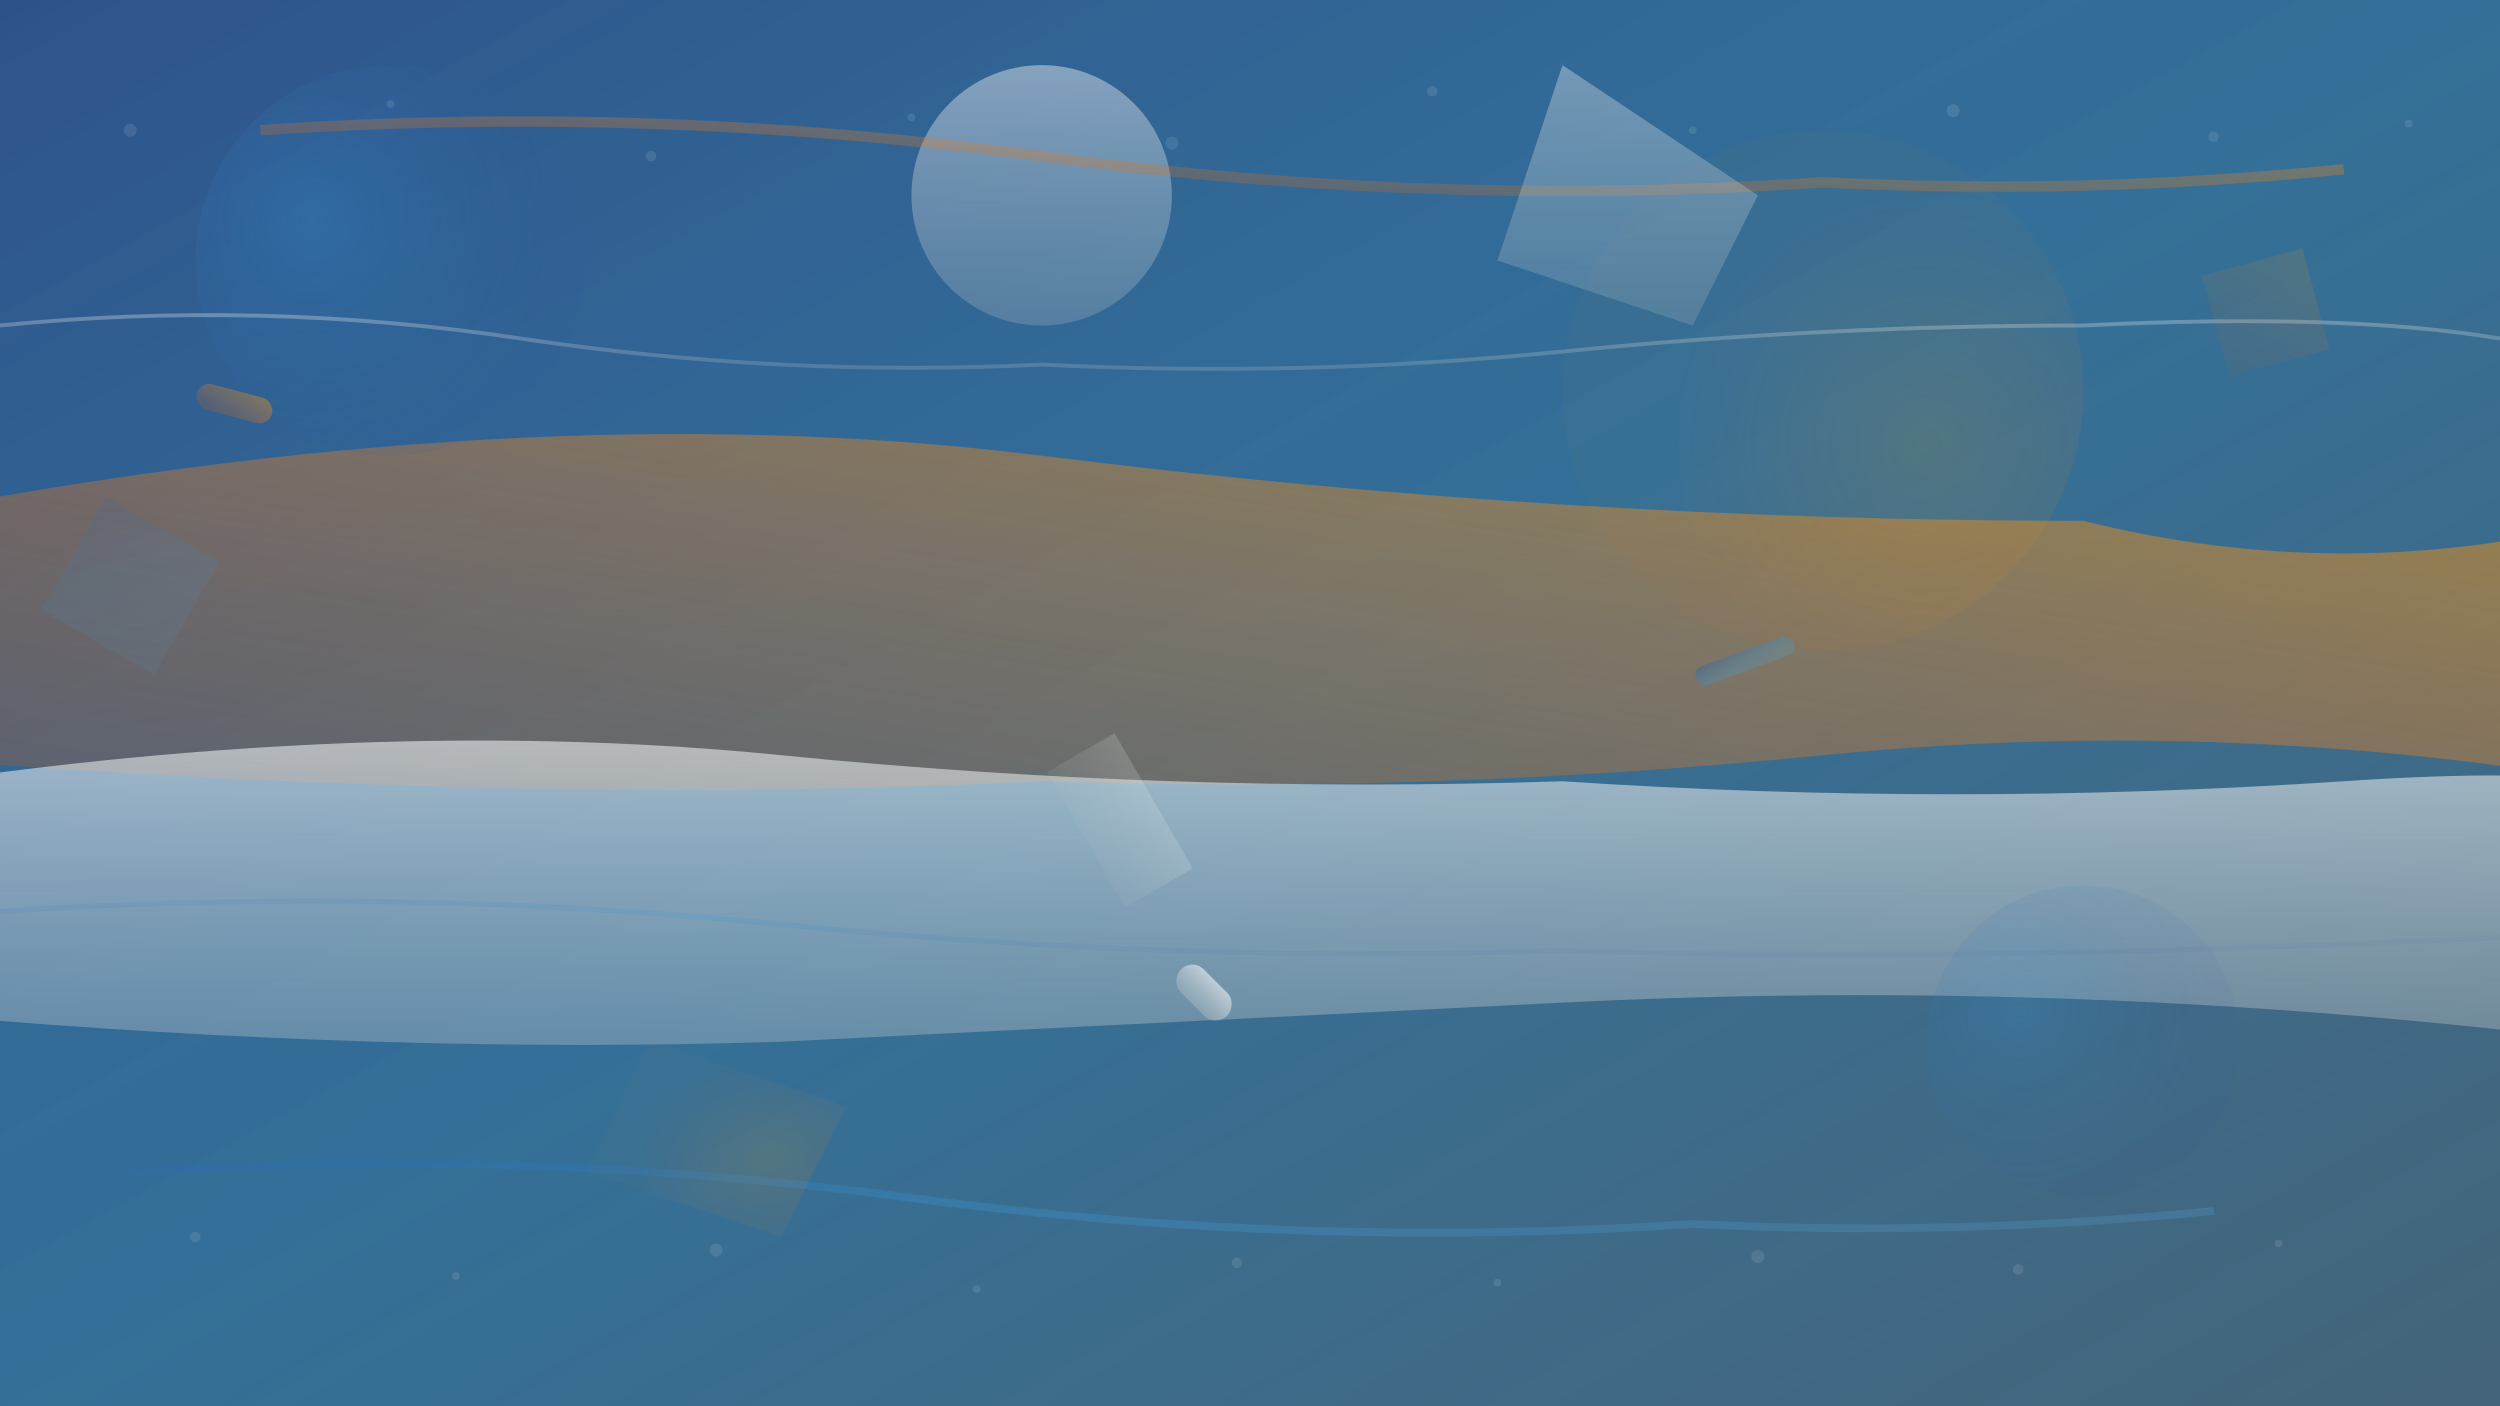 <svg xmlns="http://www.w3.org/2000/svg" viewBox="0 0 1920 1080" width="1920" height="1080">
  <rect x="0" y="0" width="1920" height="1080" fill="#333333" stroke="none"/>
  <defs>
    <!-- Gradients for abstract shapes -->
    <linearGradient id="grad1" x1="0%" y1="0%" x2="100%" y2="100%">
      <stop offset="0%" style="stop-color:#2c5aa0;stop-opacity:0.8" />
      <stop offset="50%" style="stop-color:#3498db;stop-opacity:0.6" />
      <stop offset="100%" style="stop-color:#5dade2;stop-opacity:0.4" />
    </linearGradient>
    
    <linearGradient id="grad2" x1="100%" y1="0%" x2="0%" y2="100%">
      <stop offset="0%" style="stop-color:#f39c12;stop-opacity:0.7" />
      <stop offset="50%" style="stop-color:#e67e22;stop-opacity:0.5" />
      <stop offset="100%" style="stop-color:#d35400;stop-opacity:0.3" />
    </linearGradient>
    
    <linearGradient id="grad3" x1="50%" y1="0%" x2="50%" y2="100%">
      <stop offset="0%" style="stop-color:#ecf0f1;stop-opacity:0.9" />
      <stop offset="100%" style="stop-color:#bdc3c7;stop-opacity:0.5" />
    </linearGradient>
    
    <radialGradient id="radial1" cx="30%" cy="40%" r="60%">
      <stop offset="0%" style="stop-color:#3498db;stop-opacity:0.6" />
      <stop offset="100%" style="stop-color:#2c5aa0;stop-opacity:0.2" />
    </radialGradient>
    
    <radialGradient id="radial2" cx="70%" cy="60%" r="50%">
      <stop offset="0%" style="stop-color:#f39c12;stop-opacity:0.5" />
      <stop offset="100%" style="stop-color:#e67e22;stop-opacity:0.1" />
    </radialGradient>
  </defs>
  
  <!-- Background base -->
  <rect width="1920" height="1080" fill="url(#grad1)"/>
  
  <!-- Abstract geometric shapes representing floor/construction layers -->
  
  <!-- Large flowing shape - representing floor surface -->
  <path d="M-100,400 Q400,300 800,350 T1600,400 Q1800,450 2000,400 L2000,600 Q1700,550 1400,580 T800,600 Q400,620 -100,580 Z" 
        fill="url(#grad2)" opacity="0.8"/>
  
  <!-- Medium organic shape - representing estrich layer -->
  <path d="M-50,600 Q300,550 600,580 T1200,600 Q1500,620 1800,600 T2000,650 L2000,800 Q1600,750 1200,770 T600,800 Q300,810 -50,780 Z" 
        fill="url(#grad3)" opacity="0.7"/>
  
  <!-- Circular abstract elements -->
  <circle cx="300" cy="200" r="150" fill="url(#radial1)" opacity="0.4"/>
  <circle cx="1400" cy="300" r="200" fill="url(#radial2)" opacity="0.3"/>
  <circle cx="800" cy="150" r="100" fill="url(#grad3)" opacity="0.5"/>
  <circle cx="1600" cy="800" r="120" fill="url(#radial1)" opacity="0.3"/>
  
  <!-- Flowing wave-like shapes representing tools/equipment -->
  <path d="M200,100 Q500,80 800,120 T1400,140 Q1600,150 1800,130" 
        stroke="url(#grad2)" stroke-width="8" fill="none" opacity="0.6"/>
  
  <path d="M100,900 Q400,880 700,920 T1300,940 Q1500,950 1700,930" 
        stroke="url(#grad1)" stroke-width="6" fill="none" opacity="0.5"/>
  
  <!-- Angular geometric shapes representing construction precision -->
  <polygon points="1200,50 1350,150 1300,250 1150,200" fill="url(#grad3)" opacity="0.4"/>
  <polygon points="500,800 650,850 600,950 450,900" fill="url(#radial2)" opacity="0.3"/>
  
  <!-- Small scattered elements representing tools/materials -->
  <rect x="150" y="300" width="60" height="20" rx="10" fill="url(#grad2)" opacity="0.6" transform="rotate(15 180 310)"/>
  <rect x="1300" y="500" width="80" height="15" rx="7" fill="url(#grad1)" opacity="0.5" transform="rotate(-20 1340 507)"/>
  <rect x="900" y="750" width="50" height="25" rx="12" fill="url(#grad3)" opacity="0.7" transform="rotate(45 925 762)"/>
  
  <!-- Flowing lines suggesting movement and craftsmanship -->
  <path d="M0,250 Q200,230 400,260 T800,280 Q1000,290 1200,270 T1600,250 Q1800,240 1920,260" 
        stroke="url(#grad3)" stroke-width="3" fill="none" opacity="0.4"/>
  
  <path d="M0,700 Q300,680 600,710 T1200,730 Q1500,740 1920,720" 
        stroke="url(#radial1)" stroke-width="4" fill="none" opacity="0.3"/>
  
  <!-- Abstract floor pattern elements -->
  <g opacity="0.2">
    <rect x="50" y="400" width="100" height="100" fill="url(#grad1)" transform="rotate(30 100 450)"/>
    <rect x="1700" y="200" width="80" height="80" fill="url(#grad2)" transform="rotate(-15 1740 240)"/>
    <rect x="800" y="600" width="120" height="60" fill="url(#grad3)" transform="rotate(60 860 630)"/>
  </g>
  
  <!-- Subtle texture overlay -->
  <g opacity="0.1">
    <circle cx="100" cy="100" r="5" fill="#fff"/>
    <circle cx="300" cy="80" r="3" fill="#fff"/>
    <circle cx="500" cy="120" r="4" fill="#fff"/>
    <circle cx="700" cy="90" r="3" fill="#fff"/>
    <circle cx="900" cy="110" r="5" fill="#fff"/>
    <circle cx="1100" cy="70" r="4" fill="#fff"/>
    <circle cx="1300" cy="100" r="3" fill="#fff"/>
    <circle cx="1500" cy="85" r="5" fill="#fff"/>
    <circle cx="1700" cy="105" r="4" fill="#fff"/>
    <circle cx="1850" cy="95" r="3" fill="#fff"/>
    
    <circle cx="150" cy="950" r="4" fill="#fff"/>
    <circle cx="350" cy="980" r="3" fill="#fff"/>
    <circle cx="550" cy="960" r="5" fill="#fff"/>
    <circle cx="750" cy="990" r="3" fill="#fff"/>
    <circle cx="950" cy="970" r="4" fill="#fff"/>
    <circle cx="1150" cy="985" r="3" fill="#fff"/>
    <circle cx="1350" cy="965" r="5" fill="#fff"/>
    <circle cx="1550" cy="975" r="4" fill="#fff"/>
    <circle cx="1750" cy="955" r="3" fill="#fff"/>
  </g>
</svg>
